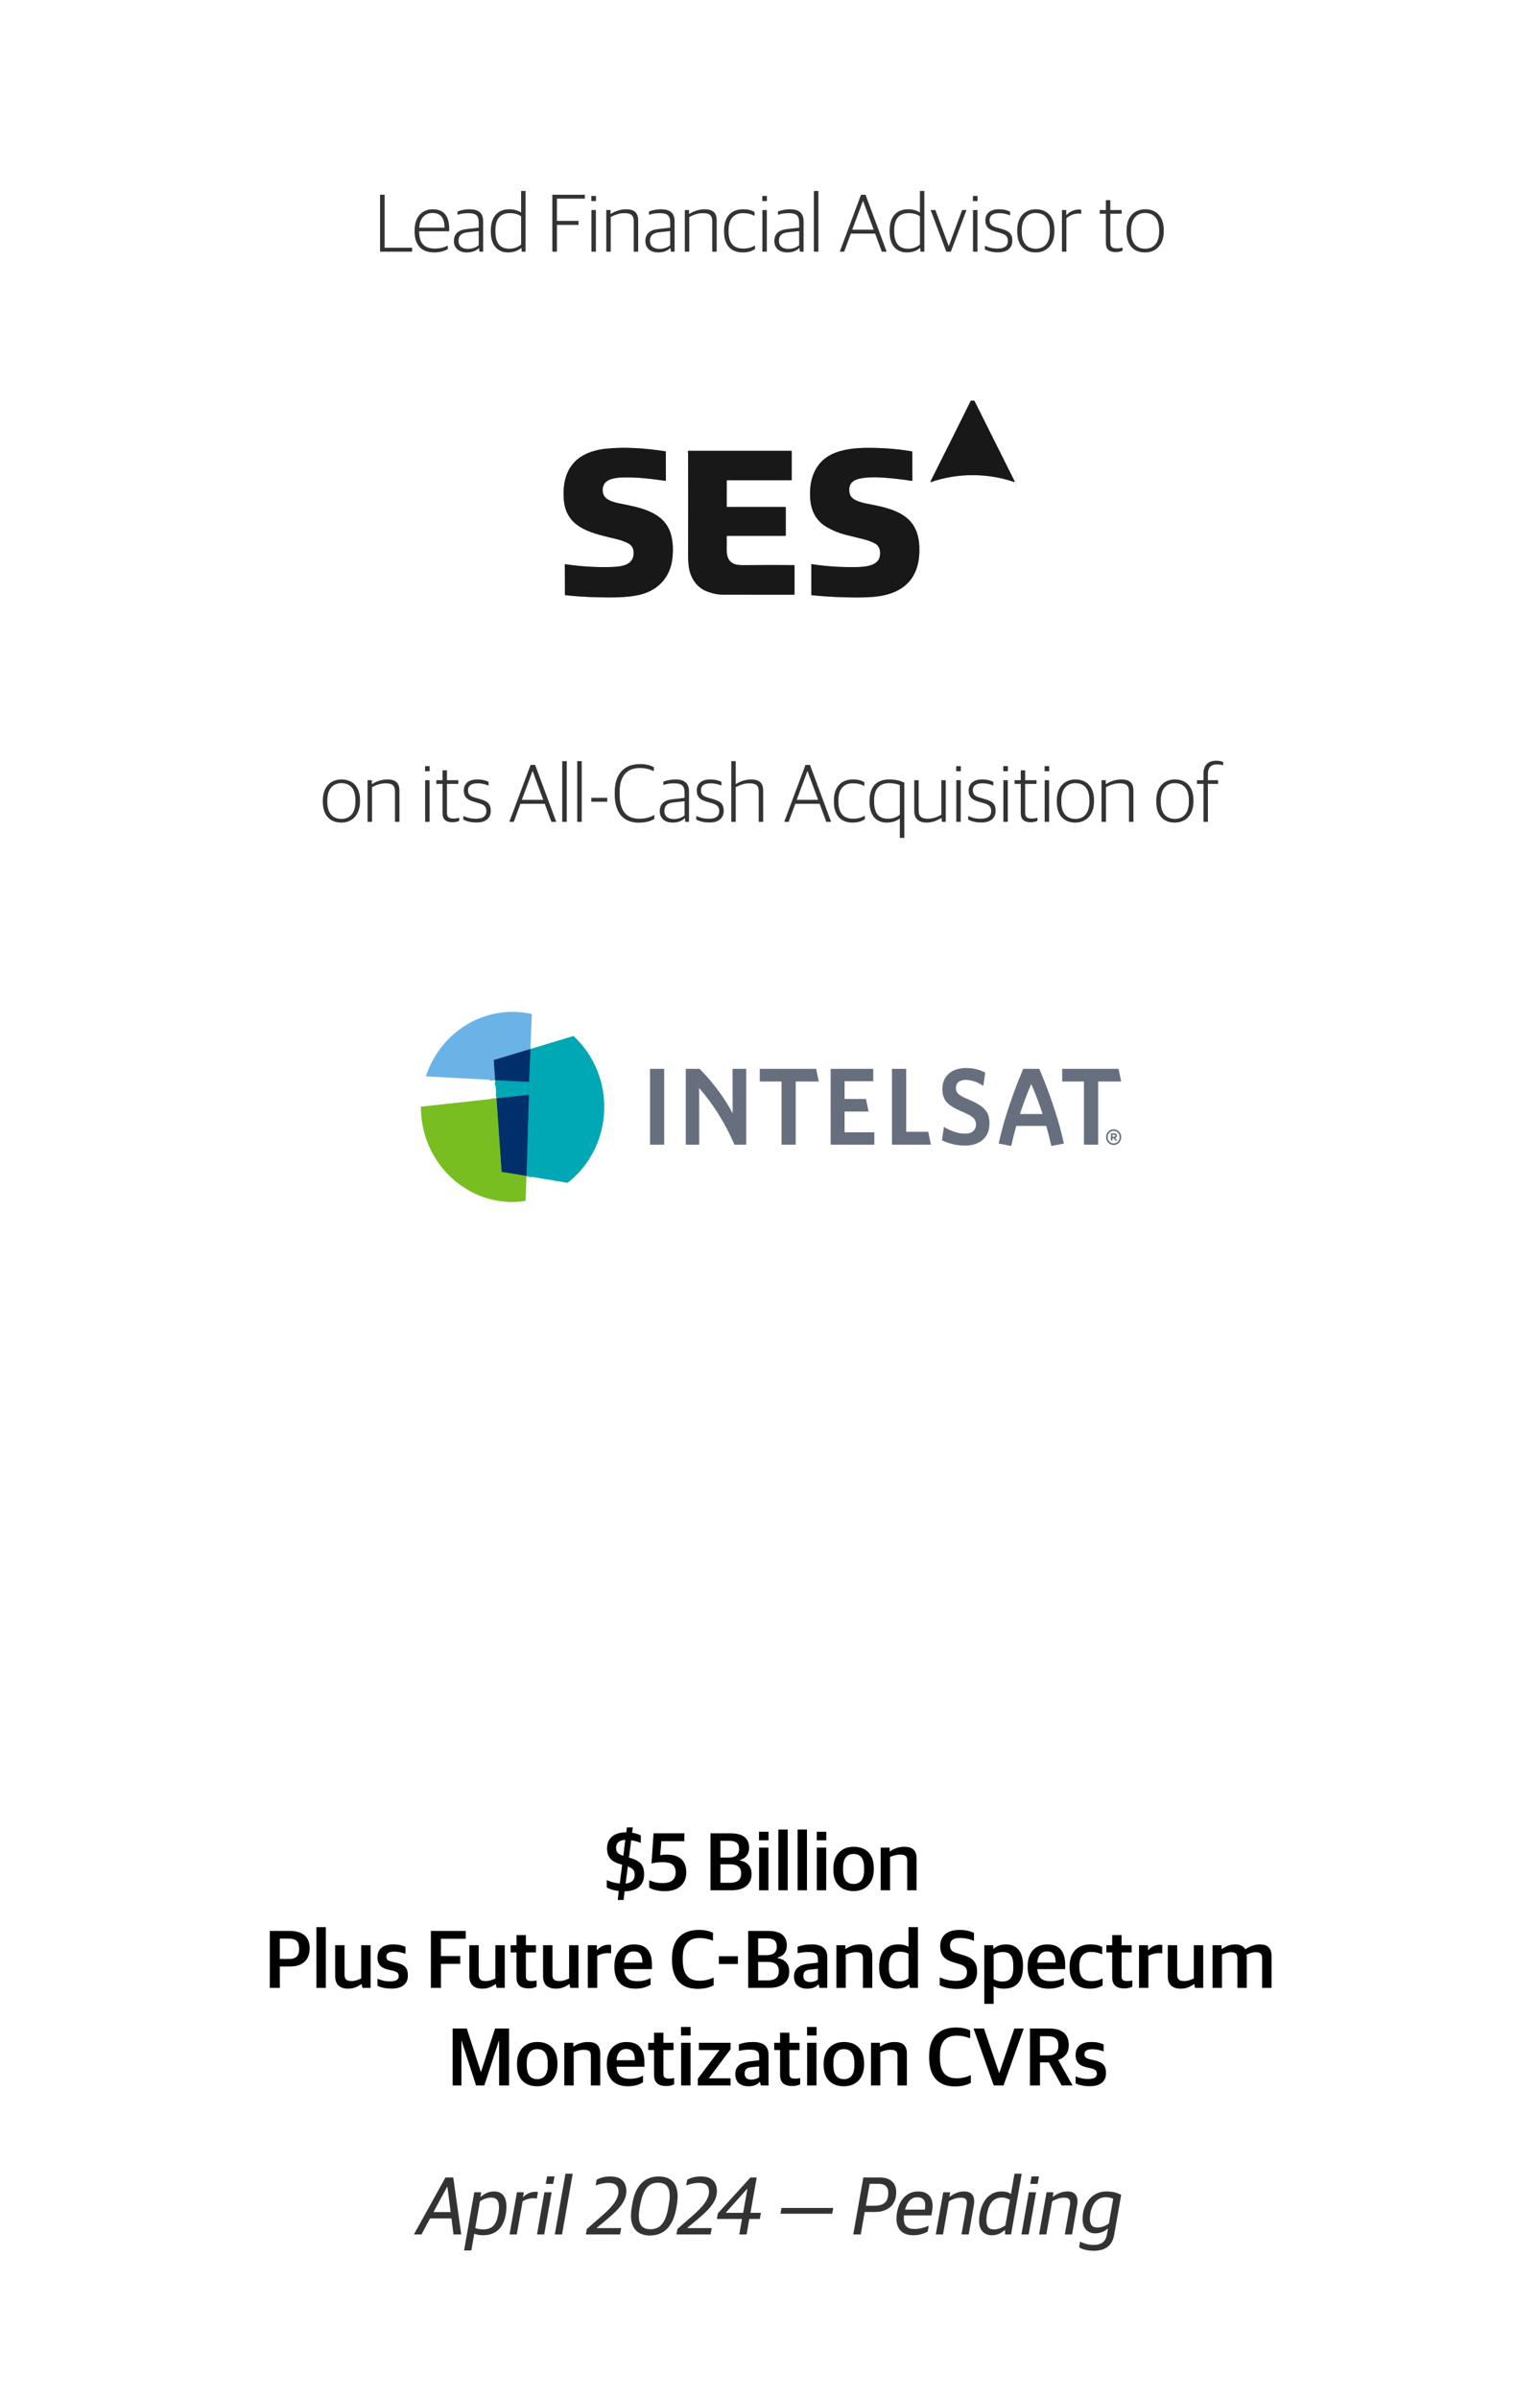 <svg width="300" height="467" viewBox="0 0 300 467" fill="none" xmlns="http://www.w3.org/2000/svg">
<rect width="300" height="467" fill="white"/>
<path d="M74.036 49V37.912H74.932V48.232H80.276V49H74.036ZM84.593 49.144C82.049 49.144 80.769 47.656 80.769 45.048V44.856C80.769 42.04 82.385 40.744 84.289 40.744C86.497 40.744 87.505 42.104 87.505 44.536V45.032H81.649C81.649 47.368 82.673 48.392 84.721 48.392C85.809 48.392 86.577 48.136 87.233 47.816V48.472C86.737 48.792 85.841 49.144 84.593 49.144ZM84.257 41.464C82.977 41.464 81.793 42.264 81.665 44.328H86.593C86.593 42.424 85.841 41.464 84.257 41.464ZM90.937 49.144C89.449 49.144 88.425 48.344 88.425 46.92C88.425 45.528 89.289 44.776 90.873 44.6L93.257 44.328V43.272C93.257 41.912 92.633 41.496 91.177 41.496C90.377 41.496 89.705 41.64 89.129 41.816V41.176C89.833 40.904 90.585 40.744 91.497 40.744C93.177 40.744 94.121 41.448 94.121 43.08V49H93.401L93.321 48.296H93.273C92.873 48.712 92.121 49.144 90.937 49.144ZM91.145 48.456C92.073 48.456 92.841 48.12 93.257 47.736V44.984L91.097 45.224C89.881 45.352 89.321 45.848 89.321 46.888C89.321 47.896 90.025 48.456 91.145 48.456ZM98.958 49.144C97.246 49.144 95.614 48.104 95.614 45.096V44.92C95.614 41.992 97.134 40.744 99.23 40.744C100.302 40.744 101.022 41.048 101.518 41.368V37.176H102.382V49H101.646L101.566 48.28H101.518C100.942 48.776 100.142 49.144 98.958 49.144ZM99.214 48.424C100.27 48.424 101.006 48.04 101.518 47.608V42.12C101.054 41.752 100.27 41.496 99.342 41.496C97.63 41.496 96.51 42.392 96.51 44.808V45.064C96.51 47.544 97.614 48.424 99.214 48.424ZM107.598 49V37.912H113.934V38.68H108.494V43H112.702V43.784H108.494V49H107.598ZM115.22 49V40.888H116.084V49H115.22ZM115.204 39.144V38.152H116.1V39.144H115.204ZM118.11 49V40.888H118.942V41.64H118.99C119.854 41.08 120.942 40.744 121.966 40.744C123.518 40.744 124.318 41.368 124.318 42.92V49H123.454V43.096C123.454 41.944 122.958 41.496 121.614 41.496C120.734 41.496 119.79 41.8 118.974 42.248V49H118.11ZM128.233 49.144C126.745 49.144 125.721 48.344 125.721 46.92C125.721 45.528 126.585 44.776 128.169 44.6L130.553 44.328V43.272C130.553 41.912 129.929 41.496 128.473 41.496C127.673 41.496 127.001 41.64 126.425 41.816V41.176C127.129 40.904 127.881 40.744 128.793 40.744C130.473 40.744 131.417 41.448 131.417 43.08V49H130.697L130.617 48.296H130.569C130.169 48.712 129.417 49.144 128.233 49.144ZM128.441 48.456C129.369 48.456 130.137 48.12 130.553 47.736V44.984L128.393 45.224C127.177 45.352 126.617 45.848 126.617 46.888C126.617 47.896 127.321 48.456 128.441 48.456ZM133.406 49V40.888H134.238V41.64H134.286C135.15 41.08 136.238 40.744 137.262 40.744C138.814 40.744 139.614 41.368 139.614 42.92V49H138.75V43.096C138.75 41.944 138.254 41.496 136.91 41.496C136.03 41.496 135.086 41.8 134.27 42.248V49H133.406ZM144.698 49.144C142.33 49.144 141.05 47.672 141.05 45.064V44.856C141.05 41.992 142.666 40.744 144.746 40.744C145.786 40.744 146.41 40.936 146.986 41.288V42.024C146.298 41.688 145.738 41.496 144.682 41.496C143.098 41.496 141.93 42.52 141.93 44.728V45.048C141.93 47.224 142.842 48.392 144.794 48.392C145.93 48.392 146.634 48.04 147.082 47.784V48.488C146.554 48.824 145.882 49.144 144.698 49.144ZM148.517 49V40.888H149.381V49H148.517ZM148.501 39.144V38.152H149.397V39.144H148.501ZM153.358 49.144C151.87 49.144 150.846 48.344 150.846 46.92C150.846 45.528 151.71 44.776 153.294 44.6L155.678 44.328V43.272C155.678 41.912 155.054 41.496 153.598 41.496C152.798 41.496 152.126 41.64 151.55 41.816V41.176C152.254 40.904 153.006 40.744 153.918 40.744C155.598 40.744 156.542 41.448 156.542 43.08V49H155.822L155.742 48.296H155.694C155.294 48.712 154.542 49.144 153.358 49.144ZM153.566 48.456C154.494 48.456 155.262 48.12 155.678 47.736V44.984L153.518 45.224C152.302 45.352 151.742 45.848 151.742 46.888C151.742 47.896 152.446 48.456 153.566 48.456ZM158.547 49V37.176H159.427V49H158.547ZM163.589 49L167.733 37.912H168.613L172.725 49H171.781L170.485 45.48H165.749L164.453 49H163.589ZM168.101 39.128L166.021 44.712H170.197L168.133 39.128H168.101ZM176.645 49.144C174.933 49.144 173.301 48.104 173.301 45.096V44.92C173.301 41.992 174.821 40.744 176.917 40.744C177.989 40.744 178.709 41.048 179.205 41.368V37.176H180.069V49H179.333L179.253 48.28H179.205C178.629 48.776 177.829 49.144 176.645 49.144ZM176.901 48.424C177.957 48.424 178.693 48.04 179.205 47.608V42.12C178.741 41.752 177.957 41.496 177.029 41.496C175.317 41.496 174.197 42.392 174.197 44.808V45.064C174.197 47.544 175.301 48.424 176.901 48.424ZM184.35 49L181.294 40.888H182.222L184.798 47.864H184.846L187.422 40.888H188.286L185.23 49H184.35ZM189.548 49V40.888H190.412V49H189.548ZM189.532 39.144V38.152H190.428V39.144H189.532ZM194.422 49.128C193.334 49.128 192.47 48.888 191.862 48.552V47.848C192.518 48.136 193.174 48.392 194.326 48.392C195.798 48.392 196.342 47.784 196.342 46.92C196.342 45.992 195.91 45.656 194.758 45.32L193.878 45.064C192.678 44.728 191.958 44.2 191.958 42.888C191.958 41.624 192.822 40.744 194.598 40.744C195.638 40.744 196.326 40.984 196.774 41.224V41.944C196.278 41.704 195.478 41.496 194.646 41.496C193.398 41.496 192.774 41.976 192.774 42.824C192.774 43.656 193.158 44.008 194.166 44.296L195.062 44.552C196.534 44.968 197.206 45.448 197.206 46.856C197.206 48.232 196.278 49.128 194.422 49.128ZM201.76 49.144C199.568 49.144 198.16 47.736 198.16 45.08V44.856C198.16 42.2 199.68 40.744 201.776 40.744C203.968 40.744 205.408 42.152 205.408 44.808V45.016C205.408 47.672 203.872 49.144 201.76 49.144ZM201.792 48.424C203.408 48.424 204.512 47.304 204.512 45.096V44.776C204.512 42.376 203.328 41.464 201.76 41.464C200.144 41.464 199.04 42.616 199.04 44.776V45.112C199.04 47.48 200.224 48.424 201.792 48.424ZM206.875 49V40.888H207.707V41.848H207.755C208.251 41.32 209.147 40.792 210.155 40.792C210.331 40.792 210.539 40.808 210.635 40.84V41.624C210.459 41.592 210.235 41.576 210.091 41.576C209.179 41.576 208.315 41.976 207.739 42.488V49H206.875ZM217.37 49.08C216.138 49.08 215.434 48.552 215.434 47.304V41.608H214.234V40.888H215.434V38.968H216.298V40.888H218.506V41.608H216.298V47.176C216.298 48.008 216.586 48.36 217.594 48.36C217.946 48.36 218.346 48.296 218.682 48.2V48.792C218.394 48.936 217.994 49.08 217.37 49.08ZM223.057 49.144C220.865 49.144 219.457 47.736 219.457 45.08V44.856C219.457 42.2 220.977 40.744 223.073 40.744C225.265 40.744 226.705 42.152 226.705 44.808V45.016C226.705 47.672 225.169 49.144 223.057 49.144ZM223.089 48.424C224.705 48.424 225.809 47.304 225.809 45.096V44.776C225.809 42.376 224.625 41.464 223.057 41.464C221.441 41.464 220.337 42.616 220.337 44.776V45.112C220.337 47.48 221.521 48.424 223.089 48.424Z" fill="black" fill-opacity="0.8"/>
<path d="M66.486 160.144C64.294 160.144 62.886 158.736 62.886 156.08V155.856C62.886 153.2 64.406 151.744 66.502 151.744C68.694 151.744 70.134 153.152 70.134 155.808V156.016C70.134 158.672 68.598 160.144 66.486 160.144ZM66.518 159.424C68.134 159.424 69.238 158.304 69.238 156.096V155.776C69.238 153.376 68.054 152.464 66.486 152.464C64.87 152.464 63.766 153.616 63.766 155.776V156.112C63.766 158.48 64.95 159.424 66.518 159.424ZM71.602 160V151.888H72.434V152.64H72.482C73.346 152.08 74.434 151.744 75.458 151.744C77.01 151.744 77.81 152.368 77.81 153.92V160H76.946V154.096C76.946 152.944 76.45 152.496 75.106 152.496C74.226 152.496 73.282 152.8 72.466 153.248V160H71.602ZM82.821 160V151.888H83.685V160H82.821ZM82.805 150.144V149.152H83.701V150.144H82.805ZM88.143 160.08C86.911 160.08 86.207 159.552 86.207 158.304V152.608H85.007V151.888H86.207V149.968H87.071V151.888H89.279V152.608H87.071V158.176C87.071 159.008 87.359 159.36 88.367 159.36C88.719 159.36 89.119 159.296 89.455 159.2V159.792C89.167 159.936 88.767 160.08 88.143 160.08ZM92.82 160.128C91.732 160.128 90.868 159.888 90.26 159.552V158.848C90.916 159.136 91.572 159.392 92.724 159.392C94.196 159.392 94.74 158.784 94.74 157.92C94.74 156.992 94.308 156.656 93.156 156.32L92.276 156.064C91.076 155.728 90.356 155.2 90.356 153.888C90.356 152.624 91.22 151.744 92.996 151.744C94.036 151.744 94.724 151.984 95.172 152.224V152.944C94.676 152.704 93.876 152.496 93.044 152.496C91.796 152.496 91.172 152.976 91.172 153.824C91.172 154.656 91.556 155.008 92.564 155.296L93.46 155.552C94.932 155.968 95.604 156.448 95.604 157.856C95.604 159.232 94.676 160.128 92.82 160.128ZM99.222 160L103.366 148.912H104.246L108.358 160H107.414L106.118 156.48H101.382L100.086 160H99.222ZM103.734 150.128L101.654 155.712H105.83L103.766 150.128H103.734ZM109.524 160V148.176H110.404V160H109.524ZM112.446 160V148.176H113.326V160H112.446ZM115.192 156.08V155.328H118.296V156.08H115.192ZM124.452 160.16C121.412 160.16 119.748 158.24 119.748 154.576V154.288C119.748 150.48 121.748 148.752 124.676 148.752C125.924 148.752 126.724 149.008 127.38 149.36V150.128C126.596 149.776 125.796 149.52 124.628 149.52C122.228 149.52 120.708 150.976 120.708 154.144V154.576C120.708 157.68 121.86 159.392 124.564 159.392C125.988 159.392 126.788 159.008 127.476 158.656V159.44C126.82 159.808 125.892 160.16 124.452 160.16ZM131.038 160.144C129.55 160.144 128.526 159.344 128.526 157.92C128.526 156.528 129.39 155.776 130.974 155.6L133.358 155.328V154.272C133.358 152.912 132.734 152.496 131.278 152.496C130.478 152.496 129.806 152.64 129.23 152.816V152.176C129.934 151.904 130.686 151.744 131.598 151.744C133.278 151.744 134.222 152.448 134.222 154.08V160H133.502L133.422 159.296H133.374C132.974 159.712 132.222 160.144 131.038 160.144ZM131.246 159.456C132.174 159.456 132.942 159.12 133.358 158.736V155.984L131.198 156.224C129.982 156.352 129.422 156.848 129.422 157.888C129.422 158.896 130.126 159.456 131.246 159.456ZM138.195 160.128C137.107 160.128 136.243 159.888 135.635 159.552V158.848C136.291 159.136 136.947 159.392 138.099 159.392C139.571 159.392 140.115 158.784 140.115 157.92C140.115 156.992 139.683 156.656 138.531 156.32L137.651 156.064C136.451 155.728 135.731 155.2 135.731 153.888C135.731 152.624 136.595 151.744 138.371 151.744C139.411 151.744 140.099 151.984 140.547 152.224V152.944C140.051 152.704 139.251 152.496 138.419 152.496C137.171 152.496 136.547 152.976 136.547 153.824C136.547 154.656 136.931 155.008 137.939 155.296L138.835 155.552C140.307 155.968 140.979 156.448 140.979 157.856C140.979 159.232 140.051 160.128 138.195 160.128ZM142.461 160V148.176H143.325V152.624H143.389C144.221 152.08 145.293 151.744 146.317 151.744C147.869 151.744 148.669 152.368 148.669 153.92V160H147.805V154.096C147.805 152.944 147.309 152.496 145.965 152.496C145.085 152.496 144.141 152.8 143.325 153.248V160H142.461ZM152.769 160L156.913 148.912H157.793L161.905 160H160.961L159.665 156.48H154.929L153.633 160H152.769ZM157.281 150.128L155.201 155.712H159.377L157.313 150.128H157.281ZM166.097 160.144C163.729 160.144 162.449 158.672 162.449 156.064V155.856C162.449 152.992 164.065 151.744 166.145 151.744C167.185 151.744 167.809 151.936 168.385 152.288V153.024C167.697 152.688 167.137 152.496 166.081 152.496C164.497 152.496 163.329 153.52 163.329 155.728V156.048C163.329 158.224 164.241 159.392 166.193 159.392C167.329 159.392 168.033 159.04 168.481 158.784V159.488C167.953 159.824 167.281 160.144 166.097 160.144ZM175.291 163.12V159.376H175.243C174.731 159.76 173.947 160.144 172.731 160.144C171.019 160.144 169.387 159.104 169.387 156.096V155.92C169.387 152.816 171.099 151.744 173.243 151.744C174.539 151.744 175.515 152.016 176.171 152.384V163.12H175.291ZM172.987 159.392C174.043 159.392 174.795 159.04 175.291 158.608V152.864C174.811 152.64 174.091 152.464 173.195 152.464C171.483 152.464 170.283 153.392 170.283 155.808V156.064C170.283 158.544 171.371 159.392 172.987 159.392ZM180.549 160.144C178.997 160.144 178.101 159.424 178.101 157.872V151.888H178.965V157.744C178.965 158.944 179.493 159.392 180.789 159.392C181.685 159.392 182.581 159.088 183.381 158.608V151.888H184.245V160H183.493L183.413 159.248H183.365C182.501 159.792 181.509 160.144 180.549 160.144ZM186.29 160V151.888H187.154V160H186.29ZM186.274 150.144V149.152H187.17V150.144H186.274ZM191.164 160.128C190.076 160.128 189.212 159.888 188.604 159.552V158.848C189.26 159.136 189.916 159.392 191.068 159.392C192.54 159.392 193.084 158.784 193.084 157.92C193.084 156.992 192.652 156.656 191.5 156.32L190.62 156.064C189.42 155.728 188.7 155.2 188.7 153.888C188.7 152.624 189.564 151.744 191.34 151.744C192.38 151.744 193.068 151.984 193.516 152.224V152.944C193.02 152.704 192.22 152.496 191.388 152.496C190.14 152.496 189.516 152.976 189.516 153.824C189.516 154.656 189.9 155.008 190.908 155.296L191.804 155.552C193.276 155.968 193.948 156.448 193.948 157.856C193.948 159.232 193.02 160.128 191.164 160.128ZM195.462 160V151.888H196.326V160H195.462ZM195.446 150.144V149.152H196.342V150.144H195.446ZM200.784 160.08C199.552 160.08 198.848 159.552 198.848 158.304V152.608H197.648V151.888H198.848V149.968H199.712V151.888H201.92V152.608H199.712V158.176C199.712 159.008 200 159.36 201.008 159.36C201.36 159.36 201.76 159.296 202.096 159.2V159.792C201.808 159.936 201.408 160.08 200.784 160.08ZM203.509 160V151.888H204.373V160H203.509ZM203.493 150.144V149.152H204.389V150.144H203.493ZM209.471 160.144C207.279 160.144 205.871 158.736 205.871 156.08V155.856C205.871 153.2 207.391 151.744 209.487 151.744C211.679 151.744 213.119 153.152 213.119 155.808V156.016C213.119 158.672 211.583 160.144 209.471 160.144ZM209.503 159.424C211.119 159.424 212.223 158.304 212.223 156.096V155.776C212.223 153.376 211.039 152.464 209.471 152.464C207.855 152.464 206.751 153.616 206.751 155.776V156.112C206.751 158.48 207.935 159.424 209.503 159.424ZM214.586 160V151.888H215.418V152.64H215.466C216.33 152.08 217.418 151.744 218.442 151.744C219.994 151.744 220.794 152.368 220.794 153.92V160H219.93V154.096C219.93 152.944 219.434 152.496 218.09 152.496C217.21 152.496 216.266 152.8 215.45 153.248V160H214.586ZM228.846 160.144C226.654 160.144 225.246 158.736 225.246 156.08V155.856C225.246 153.2 226.766 151.744 228.862 151.744C231.054 151.744 232.494 153.152 232.494 155.808V156.016C232.494 158.672 230.958 160.144 228.846 160.144ZM228.878 159.424C230.494 159.424 231.598 158.304 231.598 156.096V155.776C231.598 153.376 230.414 152.464 228.846 152.464C227.23 152.464 226.126 153.616 226.126 155.776V156.112C226.126 158.48 227.31 159.424 228.878 159.424ZM234.443 160V152.608H233.179V151.888H234.443V150.624C234.443 148.864 235.467 148.096 236.923 148.096C237.547 148.096 237.979 148.208 238.283 148.352V148.976C238.011 148.896 237.611 148.816 237.067 148.816C235.995 148.816 235.307 149.344 235.307 150.688V151.888H237.291V152.608H235.307V160H234.443Z" fill="black" fill-opacity="0.8"/>
<path d="M80.634 435L86.778 423.912H88.298L89.85 435H88.346L87.946 431.88H83.786L82.106 435H80.634ZM87.114 425.72L84.442 430.648H87.786L87.162 425.72H87.114ZM90.408 438.12L92.392 426.792H93.736L93.592 427.672H93.672C94.344 427.096 95.144 426.632 96.28 426.632C97.704 426.632 98.648 427.576 98.648 429.496C98.648 432.504 97.464 435.16 94.12 435.16C93.4 435.16 92.792 435.032 92.392 434.856L91.816 438.12H90.408ZM94.12 434.024C96.104 434.024 96.76 432.872 97.128 430.744C97.192 430.376 97.208 429.976 97.208 429.688C97.192 428.184 96.52 427.832 95.704 427.832C94.856 427.832 94.088 428.168 93.496 428.552L92.584 433.752C93.016 433.944 93.672 434.024 94.12 434.024ZM99.264 435L100.704 426.792H102.048L101.888 427.688H101.968C102.592 427.08 103.424 426.696 104.304 426.696C104.512 426.696 104.736 426.728 104.8 426.76L104.576 428.008C104.368 427.976 104.096 427.96 103.952 427.96C103.184 427.96 102.448 428.168 101.808 428.552L100.672 435H99.264ZM104.609 435L106.049 426.792H107.457L106.017 435H104.609ZM106.321 425.16L106.577 423.704H108.017L107.761 425.16H106.321ZM108.077 435L110.157 423.176H111.565L109.485 435H108.077ZM114.129 435L114.321 433.944L117.377 431.272C119.105 429.752 120.481 428.232 120.481 426.648C120.481 425.512 119.857 424.968 118.529 424.968C117.553 424.968 116.769 425.208 116.033 425.464L116.241 424.328C117.025 423.96 117.697 423.72 118.961 423.72C121.121 423.72 122.017 424.936 122.017 426.568C122.017 428.648 120.353 430.28 118.337 431.976L116.257 433.72V433.768H121.009L120.785 435H114.129ZM126.596 435.208C124.436 435.208 122.916 433.992 122.916 431.384C122.916 430.584 123.06 429.688 123.22 428.84C123.812 425.592 125.46 423.72 128.34 423.72C130.596 423.72 132.004 424.952 132.004 427.544C132.004 428.376 131.876 429.192 131.732 429.96C131.14 433.192 129.54 435.208 126.596 435.208ZM126.724 433.992C128.676 433.992 129.668 432.6 130.164 429.896C130.324 429.016 130.468 428.264 130.468 427.576C130.468 425.848 129.844 424.936 128.196 424.936C126.244 424.936 125.284 426.344 124.756 429.032C124.58 429.896 124.452 430.664 124.452 431.352C124.452 433.08 125.076 433.992 126.724 433.992ZM131.769 435L131.961 433.944L135.017 431.272C136.745 429.752 138.121 428.232 138.121 426.648C138.121 425.512 137.497 424.968 136.169 424.968C135.193 424.968 134.409 425.208 133.673 425.464L133.881 424.328C134.665 423.96 135.337 423.72 136.601 423.72C138.761 423.72 139.657 424.936 139.657 426.568C139.657 428.648 137.993 430.28 135.977 431.976L133.897 433.72V433.768H138.649L138.425 435H131.769ZM144.017 435L144.545 431.992H139.649L139.841 430.904L146.193 423.912H147.409L146.193 430.792H148.225L148.017 431.992H145.969L145.441 435H144.017ZM141.409 430.792H144.769L145.601 426.136H145.537L141.409 430.744V430.792ZM152.036 430.968L152.244 429.848H162.324L162.116 430.968H152.036ZM166.221 435L168.189 423.912H171.309C173.389 423.912 174.589 424.92 174.589 426.792C174.589 429.24 172.973 430.632 170.429 430.632H168.445L167.677 435H166.221ZM168.669 429.416H170.333C172.221 429.416 173.037 428.616 173.037 426.904C173.037 425.848 172.541 425.144 171.101 425.144H169.421L168.669 429.416ZM177.953 435.16C175.793 435.16 174.641 433.992 174.641 431.944C174.641 430.52 175.073 429.176 175.697 428.296C176.433 427.256 177.489 426.632 178.865 426.632C180.945 426.632 182.017 427.992 181.569 430.504L181.425 431.304H176.097C176.081 431.496 176.065 431.672 176.065 431.848C176.065 433.384 176.769 433.944 178.161 433.944C179.169 433.944 180.145 433.64 180.929 433.304L180.721 434.44C180.161 434.776 179.137 435.16 177.953 435.16ZM176.817 428.92C176.609 429.256 176.433 429.704 176.305 430.168H180.161C180.465 428.504 179.937 427.768 178.689 427.768C177.857 427.768 177.249 428.184 176.817 428.92ZM182.295 435L183.751 426.792H185.095L184.951 427.656H185.031C185.927 427 186.807 426.632 187.815 426.632C189.351 426.632 189.783 427.576 189.783 428.6C189.783 428.824 189.751 429.048 189.719 429.256L188.711 435H187.303L188.279 429.464C188.327 429.224 188.343 429.016 188.343 428.84C188.343 428.168 188.039 427.848 187.207 427.848C186.487 427.848 185.735 428.04 184.839 428.552L183.703 435H182.295ZM193.199 435.16C191.823 435.16 190.735 434.248 190.735 432.456C190.735 429.464 192.223 426.632 195.087 426.632C196.095 426.632 196.575 426.888 196.943 427.128L197.631 423.176H199.039L196.959 435H195.807L195.775 434.168H195.695C195.071 434.728 194.303 435.16 193.199 435.16ZM193.647 434.024C194.543 434.024 195.263 433.624 195.855 433.24L196.735 428.264C196.319 428.008 195.759 427.816 195.231 427.816C193.423 427.816 192.607 429.048 192.239 431.192C192.175 431.56 192.159 431.992 192.159 432.28C192.159 433.576 192.687 434.024 193.647 434.024ZM198.984 435L200.424 426.792H201.832L200.392 435H198.984ZM200.696 425.16L200.952 423.704H202.392L202.136 425.16H200.696ZM202.42 435L203.876 426.792H205.22L205.076 427.656H205.156C206.052 427 206.932 426.632 207.94 426.632C209.476 426.632 209.908 427.576 209.908 428.6C209.908 428.824 209.876 429.048 209.844 429.256L208.836 435H207.428L208.404 429.464C208.452 429.224 208.468 429.016 208.468 428.84C208.468 428.168 208.164 427.848 207.332 427.848C206.612 427.848 205.86 428.04 204.964 428.552L203.828 435H202.42ZM213.036 438.184C211.852 438.184 210.7 437.864 210.22 437.496L210.396 436.408C210.78 436.6 211.868 437.048 212.972 437.048C214.796 437.048 215.436 436.232 215.66 434.904L215.836 433.88H215.756C215.308 434.312 214.46 434.792 213.356 434.792C211.98 434.792 210.892 433.912 210.892 432.008C210.892 428.952 212.78 426.632 215.5 426.632C216.828 426.632 217.628 426.904 218.412 427.288L217.036 435.112C216.7 437.016 215.516 438.184 213.036 438.184ZM213.804 433.656C214.7 433.656 215.42 433.272 216.012 432.888L216.86 428.072C216.508 427.896 215.996 427.752 215.468 427.752C213.772 427.752 212.796 428.952 212.428 430.824C212.364 431.192 212.316 431.624 212.316 431.912C212.316 433.208 212.844 433.656 213.804 433.656Z" fill="black" fill-opacity="0.8"/>
<path d="M120.336 369.888L120.544 368.144C119.568 368.032 118.784 367.776 118.208 367.456V366.016C118.944 366.352 119.808 366.608 120.736 366.688L121.2 363.04L120.864 362.928C119.216 362.464 118.256 361.664 118.256 359.84C118.256 358.032 119.472 356.72 121.936 356.72H122L122.128 355.76H123.28L123.136 356.8C123.888 356.912 124.4 357.12 124.832 357.328V358.784C124.32 358.576 123.712 358.368 122.96 358.272L122.528 361.632C124.496 362.176 125.472 362.896 125.472 364.864C125.472 366.896 124.272 368.16 121.68 368.208L121.472 369.888H120.336ZM120.016 359.664C120.016 360.528 120.272 360.928 121.424 361.296L121.808 358.192C120.656 358.224 120.016 358.784 120.016 359.664ZM123.648 365.04C123.648 364.176 123.344 363.744 122.304 363.376L121.872 366.704C123.104 366.576 123.648 365.936 123.648 365.04ZM129.558 368.176C128.134 368.176 127.158 367.888 126.47 367.488V366.048C127.206 366.384 128.054 366.608 129.062 366.608C130.662 366.608 131.622 365.984 131.622 364.528C131.622 363.04 130.726 362.528 129.062 362.528C128.198 362.528 127.478 362.64 126.918 362.8L127.318 356.912H133.318V358.448H128.822L128.614 361.184C128.966 361.104 129.302 361.056 129.846 361.056C132.278 361.056 133.686 362.144 133.686 364.528C133.686 366.752 132.15 368.176 129.558 368.176ZM138.409 368V356.912H142.265C144.825 356.912 145.929 357.936 145.929 359.712C145.929 360.864 145.433 361.728 144.105 362.128V362.192C145.497 362.448 146.409 363.232 146.409 364.848C146.409 366.672 145.161 368 142.537 368H138.409ZM140.345 361.632H141.913C143.097 361.632 143.977 361.248 143.977 359.984C143.977 358.752 143.289 358.368 141.993 358.368H140.345V361.632ZM140.345 366.544H142.265C143.641 366.544 144.377 365.952 144.377 364.72C144.377 363.456 143.593 362.944 142.169 362.944H140.345V366.544ZM147.858 358.272V356.608H149.714V358.272H147.858ZM147.874 368V359.696H149.698V368H147.874ZM151.624 368V356.176H153.448V368H151.624ZM155.374 368V356.176H157.198V368H155.374ZM159.108 358.272V356.608H160.964V358.272H159.108ZM159.124 368V359.696H160.948V368H159.124ZM166.282 368.16C163.77 368.16 162.346 366.624 162.346 364.016V363.76C162.346 361.088 163.962 359.536 166.298 359.536C168.778 359.536 170.218 361.056 170.218 363.696V363.936C170.218 366.624 168.602 368.16 166.282 368.16ZM166.314 366.768C167.578 366.768 168.33 365.904 168.33 364.096V363.68C168.33 361.52 167.418 360.928 166.266 360.928C164.97 360.928 164.234 361.824 164.234 363.616V364.016C164.234 366.176 165.146 366.768 166.314 366.768ZM171.56 368V359.696H173.304V360.416H173.384C174.088 359.904 175.112 359.536 176.136 359.536C177.736 359.536 178.552 360.208 178.552 361.824V368H176.728V362.272C176.728 361.408 176.44 361.056 175.288 361.056C174.648 361.056 173.896 361.28 173.384 361.52V368H171.56ZM52.565 387V375.912H56.421C59.029 375.912 60.325 377.128 60.325 379.304C60.325 381.624 58.853 382.84 56.549 382.84H54.517V387H52.565ZM54.517 381.384H56.197C57.701 381.384 58.277 380.76 58.277 379.432C58.277 377.976 57.701 377.416 56.229 377.416H54.517V381.384ZM61.64 387V375.176H63.464V387H61.64ZM67.822 387.16C66.206 387.16 65.294 386.36 65.294 384.728V378.696H67.118V384.392C67.118 385.304 67.438 385.672 68.494 385.672C69.23 385.672 69.838 385.416 70.366 385.16V378.696H72.19V387H70.606L70.446 386.28H70.366C69.662 386.792 68.862 387.16 67.822 387.16ZM76.286 387.144C75.198 387.144 74.222 386.952 73.534 386.584V385.224C74.222 385.496 74.862 385.736 76.014 385.736C77.182 385.736 77.678 385.368 77.678 384.728C77.678 384.12 77.358 383.848 76.446 383.64L75.662 383.464C74.382 383.176 73.534 382.552 73.534 381.064C73.534 379.528 74.51 378.536 76.606 378.536C77.742 378.536 78.462 378.76 78.99 379.016V380.376C78.526 380.184 77.694 379.944 76.766 379.944C75.774 379.944 75.262 380.264 75.262 380.904C75.262 381.512 75.598 381.736 76.398 381.928L77.182 382.104C78.814 382.472 79.454 383.112 79.454 384.584C79.454 386.28 78.286 387.144 76.286 387.144ZM83.94 387V375.912H90.74V377.448H85.892V380.808H89.652V382.328H85.892V387H83.94ZM93.962 387.16C92.346 387.16 91.434 386.36 91.434 384.728V378.696H93.258V384.392C93.258 385.304 93.578 385.672 94.634 385.672C95.37 385.672 95.978 385.416 96.506 385.16V378.696H98.33V387H96.746L96.586 386.28H96.506C95.802 386.792 95.002 387.16 93.962 387.16ZM102.986 387.112C101.562 387.112 100.618 386.536 100.618 384.968V380.104H99.482V378.696H100.618V376.728H102.442V378.696H104.41V380.104H102.442V384.696C102.442 385.416 102.698 385.672 103.562 385.672C103.882 385.672 104.234 385.624 104.538 385.56V386.76C104.202 386.936 103.77 387.112 102.986 387.112ZM108.322 387.16C106.706 387.16 105.794 386.36 105.794 384.728V378.696H107.618V384.392C107.618 385.304 107.938 385.672 108.994 385.672C109.73 385.672 110.338 385.416 110.866 385.16V378.696H112.69V387H111.106L110.946 386.28H110.866C110.162 386.792 109.362 387.16 108.322 387.16ZM114.514 387V378.696H116.258V379.64H116.338C116.802 379.064 117.65 378.6 118.53 378.6C118.738 378.6 118.962 378.632 119.042 378.68V380.28C118.834 380.248 118.562 380.232 118.386 380.232C117.618 380.232 116.882 380.456 116.338 380.792V387H114.514ZM123.802 387.16C121.066 387.16 119.69 385.592 119.69 382.952V382.728C119.69 379.928 121.386 378.536 123.498 378.536C125.93 378.536 127.002 379.928 127.002 382.568V383.352H121.578C121.69 385.112 122.586 385.704 124.17 385.704C125.242 385.704 125.994 385.464 126.73 385.112V386.376C126.186 386.744 125.21 387.16 123.802 387.16ZM123.45 379.896C122.618 379.896 121.706 380.36 121.578 382.088H125.146C125.146 380.504 124.57 379.896 123.45 379.896ZM135.919 387.192C132.831 387.192 130.911 385.384 130.911 381.624V381.24C130.911 377.224 133.247 375.72 136.111 375.72C137.343 375.72 138.223 375.944 138.895 376.296V377.816C138.047 377.496 137.279 377.304 136.239 377.304C134.319 377.304 133.007 378.36 133.007 381.016V381.576C133.007 384.136 133.919 385.608 136.271 385.608C137.551 385.608 138.351 385.288 139.023 384.984V386.504C138.255 386.92 137.231 387.192 135.919 387.192ZM140.044 382.36V380.84H143.74V382.36H140.044ZM145.753 387V375.912H149.609C152.169 375.912 153.273 376.936 153.273 378.712C153.273 379.864 152.777 380.728 151.449 381.128V381.192C152.841 381.448 153.753 382.232 153.753 383.848C153.753 385.672 152.505 387 149.881 387H145.753ZM147.689 380.632H149.257C150.441 380.632 151.321 380.248 151.321 378.984C151.321 377.752 150.633 377.368 149.337 377.368H147.689V380.632ZM147.689 385.544H149.609C150.985 385.544 151.721 384.952 151.721 383.72C151.721 382.456 150.937 381.944 149.513 381.944H147.689V385.544ZM157.25 387.16C155.746 387.16 154.674 386.392 154.674 384.792C154.674 383.272 155.698 382.552 157.346 382.328L159.33 382.088V381.432C159.33 380.296 158.818 380.024 157.41 380.024C156.61 380.024 155.89 380.152 155.378 380.264V379C156.146 378.696 157.042 378.536 158.13 378.536C160.034 378.536 161.154 379.288 161.154 381.016V387H159.65L159.49 386.328H159.394C159.01 386.808 158.338 387.16 157.25 387.16ZM157.794 385.864C158.418 385.864 159.026 385.656 159.33 385.368V383.288L157.762 383.448C156.914 383.528 156.498 383.864 156.498 384.696C156.498 385.512 157.026 385.864 157.794 385.864ZM162.935 387V378.696H164.679V379.416H164.759C165.463 378.904 166.487 378.536 167.511 378.536C169.111 378.536 169.927 379.208 169.927 380.824V387H168.103V381.272C168.103 380.408 167.815 380.056 166.663 380.056C166.023 380.056 165.271 380.28 164.759 380.52V387H162.935ZM174.661 387.16C173.013 387.16 171.269 386.12 171.269 383.096V382.888C171.269 379.832 172.821 378.536 174.981 378.536C175.957 378.536 176.597 378.792 176.981 379.016V375.176H178.821V387H177.253L177.093 386.344H177.013C176.517 386.84 175.733 387.16 174.661 387.16ZM175.301 385.736C176.085 385.736 176.661 385.416 176.981 385.16V380.392C176.677 380.136 176.021 379.96 175.285 379.96C173.957 379.96 173.157 380.648 173.157 382.696V383.016C173.157 385.112 174.021 385.736 175.301 385.736ZM186.392 387.208C184.952 387.208 183.832 386.904 183.064 386.488V384.952C183.976 385.352 185.032 385.64 186.232 385.64C187.736 385.64 188.376 385 188.376 383.992C188.376 383.064 187.976 382.68 186.744 382.328L185.688 382.008C184.12 381.56 183.16 380.744 183.16 378.856C183.16 377 184.392 375.72 186.856 375.72C188.328 375.72 189.112 376.008 189.736 376.312V377.848C189.048 377.56 188.136 377.288 186.904 377.288C185.72 377.288 185.064 377.784 185.064 378.696C185.064 379.576 185.4 379.96 186.504 380.28L187.56 380.6C189.288 381.096 190.344 381.832 190.344 383.816C190.344 385.896 189.08 387.208 186.392 387.208ZM191.748 390.12V378.696H193.492V379.368H193.572C194.084 378.888 194.932 378.536 195.972 378.536C197.716 378.536 199.284 379.544 199.284 382.584V382.808C199.284 385.928 197.796 387.16 195.524 387.16C194.612 387.16 193.972 386.92 193.572 386.696V390.12H191.748ZM195.268 385.768C196.612 385.768 197.396 385.096 197.396 383.048V382.712C197.396 380.632 196.66 380.024 195.348 380.024C194.532 380.024 193.892 380.296 193.572 380.52V385.288C193.892 385.544 194.532 385.768 195.268 385.768ZM204.302 387.16C201.566 387.16 200.19 385.592 200.19 382.952V382.728C200.19 379.928 201.886 378.536 203.998 378.536C206.43 378.536 207.502 379.928 207.502 382.568V383.352H202.078C202.19 385.112 203.086 385.704 204.67 385.704C205.742 385.704 206.494 385.464 207.23 385.112V386.376C206.686 386.744 205.71 387.16 204.302 387.16ZM203.95 379.896C203.118 379.896 202.206 380.36 202.078 382.088H205.646C205.646 380.504 205.07 379.896 203.95 379.896ZM212.33 387.16C209.866 387.16 208.362 385.784 208.362 383.032V382.776C208.362 379.88 210.106 378.536 212.426 378.536C213.53 378.536 214.17 378.744 214.714 379.048V380.472C214.026 380.2 213.53 380.008 212.506 380.008C211.13 380.008 210.266 380.888 210.266 382.568V382.952C210.266 384.872 211.05 385.688 212.65 385.688C213.674 385.688 214.378 385.368 214.794 385.16V386.52C214.266 386.856 213.498 387.16 212.33 387.16ZM219.033 387.112C217.609 387.112 216.665 386.536 216.665 384.968V380.104H215.529V378.696H216.665V376.728H218.489V378.696H220.457V380.104H218.489V384.696C218.489 385.416 218.745 385.672 219.609 385.672C219.929 385.672 220.281 385.624 220.585 385.56V386.76C220.249 386.936 219.817 387.112 219.033 387.112ZM221.889 387V378.696H223.633V379.64H223.713C224.177 379.064 225.025 378.6 225.905 378.6C226.113 378.6 226.337 378.632 226.417 378.68V380.28C226.209 380.248 225.937 380.232 225.761 380.232C224.993 380.232 224.257 380.456 223.713 380.792V387H221.889ZM230.025 387.16C228.409 387.16 227.497 386.36 227.497 384.728V378.696H229.321V384.392C229.321 385.304 229.641 385.672 230.697 385.672C231.433 385.672 232.041 385.416 232.569 385.16V378.696H234.393V387H232.809L232.649 386.28H232.569C231.865 386.792 231.065 387.16 230.025 387.16ZM236.217 387V378.696H237.961V379.416H238.041C238.745 378.936 239.609 378.536 240.585 378.536C241.529 378.536 242.185 378.824 242.569 379.464H242.649C243.513 378.888 244.457 378.536 245.401 378.536C246.857 378.536 247.705 379.192 247.705 380.808V387H245.865V381.256C245.865 380.408 245.561 380.056 244.585 380.056C244.041 380.056 243.465 380.232 242.841 380.536C242.857 380.664 242.873 380.776 242.873 380.92V387H241.049V381.256C241.049 380.408 240.729 380.056 239.769 380.056C239.177 380.056 238.553 380.264 238.041 380.52V387H236.217ZM88.175 406V394.912H90.927L93.663 403.344H93.711L96.447 394.912H99.167V406H97.231V397.344H97.167L94.351 406H92.735L89.935 397.328H89.887V406H88.175ZM104.657 406.16C102.145 406.16 100.721 404.624 100.721 402.016V401.76C100.721 399.088 102.337 397.536 104.673 397.536C107.153 397.536 108.593 399.056 108.593 401.696V401.936C108.593 404.624 106.977 406.16 104.657 406.16ZM104.689 404.768C105.953 404.768 106.705 403.904 106.705 402.096V401.68C106.705 399.52 105.793 398.928 104.641 398.928C103.345 398.928 102.609 399.824 102.609 401.616V402.016C102.609 404.176 103.521 404.768 104.689 404.768ZM109.935 406V397.696H111.679V398.416H111.759C112.463 397.904 113.487 397.536 114.511 397.536C116.111 397.536 116.927 398.208 116.927 399.824V406H115.103V400.272C115.103 399.408 114.815 399.056 113.663 399.056C113.023 399.056 112.271 399.28 111.759 399.52V406H109.935ZM122.333 406.16C119.597 406.16 118.221 404.592 118.221 401.952V401.728C118.221 398.928 119.917 397.536 122.029 397.536C124.461 397.536 125.533 398.928 125.533 401.568V402.352H120.109C120.221 404.112 121.117 404.704 122.701 404.704C123.773 404.704 124.525 404.464 125.261 404.112V405.376C124.717 405.744 123.741 406.16 122.333 406.16ZM121.981 398.896C121.149 398.896 120.237 399.36 120.109 401.088H123.677C123.677 399.504 123.101 398.896 121.981 398.896ZM129.783 406.112C128.359 406.112 127.415 405.536 127.415 403.968V399.104H126.279V397.696H127.415V395.728H129.239V397.696H131.207V399.104H129.239V403.696C129.239 404.416 129.495 404.672 130.359 404.672C130.679 404.672 131.031 404.624 131.335 404.56V405.76C130.999 405.936 130.567 406.112 129.783 406.112ZM132.671 396.272V394.608H134.527V396.272H132.671ZM132.687 406V397.696H134.511V406H132.687ZM135.941 406V404.688L140.117 399.152V399.104H136.149V397.696H142.325V398.944L138.117 404.56V404.608H142.309V406H135.941ZM145.812 406.16C144.308 406.16 143.236 405.392 143.236 403.792C143.236 402.272 144.26 401.552 145.908 401.328L147.892 401.088V400.432C147.892 399.296 147.38 399.024 145.972 399.024C145.172 399.024 144.452 399.152 143.94 399.264V398C144.708 397.696 145.604 397.536 146.692 397.536C148.596 397.536 149.716 398.288 149.716 400.016V406H148.212L148.052 405.328H147.956C147.572 405.808 146.9 406.16 145.812 406.16ZM146.356 404.864C146.98 404.864 147.588 404.656 147.892 404.368V402.288L146.324 402.448C145.476 402.528 145.06 402.864 145.06 403.696C145.06 404.512 145.588 404.864 146.356 404.864ZM154.33 406.112C152.906 406.112 151.962 405.536 151.962 403.968V399.104H150.826V397.696H151.962V395.728H153.786V397.696H155.754V399.104H153.786V403.696C153.786 404.416 154.042 404.672 154.906 404.672C155.226 404.672 155.578 404.624 155.882 404.56V405.76C155.546 405.936 155.114 406.112 154.33 406.112ZM157.217 396.272V394.608H159.073V396.272H157.217ZM157.233 406V397.696H159.057V406H157.233ZM164.391 406.16C161.879 406.16 160.455 404.624 160.455 402.016V401.76C160.455 399.088 162.071 397.536 164.407 397.536C166.887 397.536 168.327 399.056 168.327 401.696V401.936C168.327 404.624 166.711 406.16 164.391 406.16ZM164.423 404.768C165.687 404.768 166.439 403.904 166.439 402.096V401.68C166.439 399.52 165.527 398.928 164.375 398.928C163.079 398.928 162.343 399.824 162.343 401.616V402.016C162.343 404.176 163.255 404.768 164.423 404.768ZM169.67 406V397.696H171.414V398.416H171.494C172.198 397.904 173.222 397.536 174.246 397.536C175.846 397.536 176.662 398.208 176.662 399.824V406H174.838V400.272C174.838 399.408 174.55 399.056 173.398 399.056C172.758 399.056 172.006 399.28 171.494 399.52V406H169.67ZM186.013 406.192C182.925 406.192 181.005 404.384 181.005 400.624V400.24C181.005 396.224 183.341 394.72 186.205 394.72C187.437 394.72 188.317 394.944 188.989 395.296V396.816C188.141 396.496 187.373 396.304 186.333 396.304C184.413 396.304 183.101 397.36 183.101 400.016V400.576C183.101 403.136 184.013 404.608 186.365 404.608C187.645 404.608 188.445 404.288 189.117 403.984V405.504C188.349 405.92 187.325 406.192 186.013 406.192ZM193.587 406L189.651 394.912H191.683L194.627 403.552H194.675L197.603 394.912H199.427L195.491 406H193.587ZM200.643 406V394.912H204.339C206.883 394.912 208.195 395.984 208.195 398.16C208.195 399.728 207.427 400.544 206.179 401.024V401.104L208.947 406H206.803L204.323 401.504H202.595V406H200.643ZM202.595 400.144H204.131C205.603 400.144 206.179 399.52 206.179 398.224C206.179 396.944 205.571 396.416 204.115 396.416H202.595V400.144ZM212.286 406.144C211.198 406.144 210.222 405.952 209.534 405.584V404.224C210.222 404.496 210.862 404.736 212.014 404.736C213.182 404.736 213.678 404.368 213.678 403.728C213.678 403.12 213.358 402.848 212.446 402.64L211.662 402.464C210.382 402.176 209.534 401.552 209.534 400.064C209.534 398.528 210.51 397.536 212.606 397.536C213.742 397.536 214.462 397.76 214.99 398.016V399.376C214.526 399.184 213.694 398.944 212.766 398.944C211.774 398.944 211.262 399.264 211.262 399.904C211.262 400.512 211.598 400.736 212.398 400.928L213.182 401.104C214.814 401.472 215.454 402.112 215.454 403.584C215.454 405.28 214.286 406.144 212.286 406.144Z" fill="black"/>
<g clip-path="url(#clip0_1246_2)">
<path d="M197.674 93.739L189.571 77.542C189.563 77.526 189.551 77.513 189.536 77.504C189.522 77.495 189.505 77.489 189.487 77.489C189.419 77.487 189.367 77.523 189.329 77.598C186.625 83.05 183.945 88.412 181.29 93.681C181.214 93.83 181.257 93.877 181.419 93.823C186.574 92.058 192.4 92.058 197.581 93.841C197.595 93.846 197.61 93.846 197.624 93.842C197.639 93.839 197.652 93.831 197.662 93.82C197.672 93.809 197.678 93.796 197.681 93.781C197.683 93.767 197.681 93.752 197.674 93.739Z" stroke="#8C8C8C" stroke-width="2"/>
<path d="M117.747 94.172C118.394 93.149 120.199 92.978 121.369 92.948C124.232 92.872 126.914 93.233 129.631 93.602C129.642 93.603 129.652 93.603 129.662 93.6C129.672 93.597 129.681 93.592 129.689 93.586C129.696 93.579 129.702 93.571 129.707 93.562C129.711 93.553 129.713 93.543 129.713 93.534L129.699 87.917C129.699 87.903 129.694 87.891 129.685 87.88C129.675 87.87 129.663 87.864 129.649 87.862C125.846 87.284 121.815 86.96 118.069 87.356C115.285 87.647 112.591 88.645 111.091 91.009C109.894 92.893 109.631 95.263 109.856 97.493C110.419 103.075 115.74 103.867 120.23 104.984C120.875 105.144 121.503 105.363 122.113 105.641C122.855 105.978 123.337 106.493 123.421 107.308C123.705 110.076 121.019 110.341 118.963 110.391C115.973 110.464 113.016 110.278 110.089 109.834C110.082 109.833 110.074 109.834 110.066 109.836C110.059 109.838 110.052 109.841 110.046 109.846C110.041 109.851 110.036 109.857 110.033 109.864C110.03 109.871 110.028 109.878 110.028 109.886L110.045 115.758C110.045 115.828 110.081 115.867 110.153 115.875C112.21 116.098 114.319 116.231 116.479 116.277C119.025 116.332 121.655 116.368 124.065 115.914C127.956 115.18 130.535 112.601 130.98 108.73C131.183 106.964 131.087 105.389 130.691 104.006C129.422 99.575 124.59 98.798 120.694 98.01C119.588 97.786 117.903 97.373 117.537 96.208C117.3 95.448 117.37 94.77 117.747 94.172Z" stroke="#8C8C8C" stroke-width="2"/>
<path d="M170.406 105.785C171.366 106.295 171.572 107.268 171.4 108.278C171.055 110.309 168.17 110.382 166.601 110.403C163.711 110.445 160.874 110.253 158.09 109.828C158.085 109.827 158.079 109.828 158.074 109.829C158.069 109.831 158.064 109.833 158.06 109.836C158.056 109.84 158.053 109.844 158.051 109.848C158.049 109.853 158.048 109.858 158.048 109.863L158.052 115.775C158.052 115.801 158.062 115.826 158.08 115.845C158.098 115.864 158.123 115.876 158.149 115.879C160.856 116.145 163.537 116.289 166.191 116.309C169.545 116.335 173.353 116.301 176.116 114.157C178.089 112.625 178.936 110.35 179.076 107.884C179.162 106.381 179.031 105.061 178.684 103.924C177.359 99.586 172.714 98.813 168.867 98.049C167.774 97.832 165.838 97.398 165.541 96.144C165.172 94.575 165.763 93.599 167.313 93.216C168.71 92.871 170.426 92.883 171.831 92.968C173.522 93.071 175.448 93.286 177.609 93.611C177.625 93.614 177.641 93.612 177.657 93.608C177.672 93.603 177.687 93.596 177.699 93.586C177.711 93.575 177.721 93.563 177.727 93.548C177.734 93.534 177.737 93.519 177.737 93.503L177.721 88.002C177.721 87.922 177.681 87.875 177.599 87.862C174.489 87.353 171.372 87.133 168.249 87.203C166.282 87.248 164.576 87.511 163.13 87.993C158.809 89.432 157.437 93.353 157.874 97.491C158.118 99.785 159.201 101.609 161.256 102.728C162.426 103.364 163.545 103.814 164.611 104.079C166.016 104.426 167.33 104.755 168.553 105.064C169.185 105.225 169.803 105.465 170.406 105.785Z" stroke="#8C8C8C" stroke-width="2"/>
<path d="M141.561 98.588L141.57 93.608C141.57 93.578 141.582 93.55 141.604 93.529C141.625 93.507 141.655 93.496 141.686 93.496L154.15 93.493C154.161 93.493 154.171 93.491 154.181 93.487C154.191 93.483 154.2 93.477 154.208 93.47C154.215 93.463 154.221 93.454 154.225 93.445C154.229 93.435 154.231 93.425 154.231 93.415L154.23 87.824C154.23 87.808 154.223 87.793 154.212 87.782C154.201 87.771 154.185 87.765 154.169 87.765L134.147 87.766C134.125 87.766 134.103 87.771 134.084 87.78C134.064 87.789 134.047 87.802 134.033 87.819C134.019 87.835 134.009 87.854 134.004 87.874C133.999 87.895 133.999 87.916 134.003 87.936C134.032 88.074 134.047 88.212 134.047 88.349C134.062 94.232 134.062 100.753 134.045 107.912C134.043 108.702 134.075 109.411 134.142 110.041C134.38 112.28 135.564 114.365 137.833 115.19C138.894 115.576 139.881 115.769 140.795 115.769C145.34 115.77 149.973 115.773 154.694 115.778C154.705 115.778 154.715 115.776 154.725 115.772C154.735 115.768 154.744 115.763 154.751 115.755C154.759 115.748 154.765 115.74 154.769 115.73C154.773 115.721 154.775 115.711 154.775 115.701V110.114C154.775 110.089 154.765 110.065 154.747 110.048C154.729 110.03 154.704 110.02 154.678 110.02C151.513 109.986 148.319 109.989 145.097 110.027C144.292 110.036 143.705 109.991 143.337 109.892C141.754 109.465 141.512 108.076 141.556 106.61C141.577 105.903 141.575 105.21 141.55 104.53C141.544 104.391 141.614 104.321 141.759 104.321H153C153.018 104.321 153.036 104.314 153.049 104.301C153.061 104.288 153.069 104.271 153.069 104.254L153.07 98.79C153.07 98.765 153.06 98.74 153.042 98.722C153.024 98.704 152.999 98.694 152.973 98.694L141.67 98.696C141.596 98.696 141.559 98.66 141.561 98.588Z" stroke="#8C8C8C" stroke-width="2"/>
<path d="M64.322 50H251.853V152.667H64.322V50ZM197.675 93.739L189.573 77.542C189.564 77.526 189.552 77.513 189.538 77.504C189.523 77.495 189.506 77.489 189.488 77.489C189.42 77.487 189.368 77.523 189.33 77.598C186.626 83.051 183.946 88.412 181.292 93.681C181.215 93.83 181.258 93.877 181.42 93.823C186.575 92.058 192.401 92.058 197.582 93.841C197.596 93.846 197.611 93.846 197.626 93.842C197.64 93.839 197.653 93.831 197.663 93.82C197.673 93.809 197.679 93.796 197.682 93.781C197.684 93.767 197.682 93.752 197.675 93.739ZM117.747 94.172C118.394 93.149 120.199 92.978 121.369 92.948C124.232 92.872 126.914 93.233 129.631 93.602C129.642 93.603 129.652 93.603 129.662 93.6C129.672 93.597 129.681 93.592 129.689 93.586C129.696 93.579 129.702 93.571 129.707 93.562C129.711 93.553 129.713 93.543 129.713 93.534L129.699 87.917C129.699 87.903 129.694 87.891 129.685 87.88C129.675 87.87 129.663 87.864 129.649 87.862C125.846 87.284 121.815 86.96 118.069 87.356C115.285 87.647 112.591 88.645 111.091 91.009C109.894 92.893 109.631 95.263 109.856 97.493C110.419 103.075 115.74 103.867 120.23 104.984C120.875 105.144 121.503 105.363 122.113 105.641C122.855 105.978 123.337 106.493 123.421 107.308C123.705 110.076 121.019 110.341 118.963 110.391C115.973 110.464 113.016 110.278 110.089 109.834C110.082 109.833 110.074 109.834 110.066 109.836C110.059 109.838 110.052 109.841 110.046 109.846C110.041 109.851 110.036 109.857 110.033 109.864C110.03 109.871 110.028 109.878 110.028 109.886L110.045 115.758C110.045 115.828 110.081 115.867 110.153 115.875C112.21 116.098 114.319 116.231 116.479 116.277C119.025 116.332 121.655 116.368 124.065 115.914C127.956 115.18 130.535 112.601 130.98 108.73C131.183 106.964 131.087 105.389 130.691 104.006C129.422 99.575 124.59 98.798 120.694 98.01C119.588 97.786 117.903 97.373 117.537 96.208C117.3 95.448 117.37 94.77 117.747 94.172ZM170.407 105.785C171.366 106.295 171.573 107.268 171.401 108.278C171.055 110.309 168.171 110.382 166.602 110.403C163.712 110.445 160.875 110.253 158.091 109.828C158.086 109.827 158.08 109.828 158.075 109.829C158.07 109.831 158.065 109.833 158.061 109.837C158.057 109.84 158.054 109.844 158.052 109.848C158.05 109.853 158.049 109.858 158.049 109.863L158.053 115.775C158.053 115.801 158.063 115.826 158.081 115.845C158.099 115.864 158.124 115.876 158.15 115.879C160.857 116.145 163.538 116.289 166.192 116.309C169.546 116.335 173.354 116.301 176.117 114.157C178.089 112.625 178.936 110.35 179.077 107.884C179.163 106.381 179.032 105.061 178.685 103.924C177.36 99.586 172.715 98.813 168.868 98.049C167.775 97.832 165.839 97.398 165.542 96.144C165.173 94.575 165.764 93.599 167.314 93.216C168.711 92.871 170.427 92.883 171.832 92.968C173.523 93.071 175.449 93.286 177.61 93.611C177.626 93.614 177.642 93.612 177.658 93.608C177.673 93.603 177.687 93.596 177.7 93.586C177.712 93.575 177.722 93.563 177.728 93.549C177.735 93.534 177.738 93.519 177.738 93.503L177.722 88.002C177.722 87.922 177.682 87.875 177.6 87.862C174.489 87.353 171.373 87.133 168.25 87.203C166.283 87.248 164.577 87.511 163.131 87.993C158.81 89.432 157.438 93.353 157.875 97.491C158.119 99.785 159.202 101.609 161.257 102.728C162.427 103.364 163.545 103.814 164.612 104.079C166.017 104.427 167.33 104.755 168.553 105.064C169.186 105.225 169.804 105.465 170.407 105.785ZM141.562 98.588L141.571 93.608C141.571 93.578 141.583 93.55 141.605 93.529C141.626 93.507 141.656 93.496 141.687 93.496L154.151 93.493C154.162 93.493 154.172 93.491 154.182 93.487C154.192 93.483 154.201 93.477 154.209 93.47C154.216 93.463 154.222 93.454 154.226 93.445C154.23 93.435 154.232 93.425 154.232 93.415L154.231 87.824C154.231 87.808 154.224 87.793 154.213 87.782C154.202 87.771 154.186 87.765 154.17 87.765L134.148 87.766C134.126 87.766 134.104 87.771 134.085 87.78C134.065 87.789 134.048 87.802 134.034 87.819C134.02 87.835 134.01 87.854 134.005 87.874C134 87.895 134 87.916 134.004 87.936C134.033 88.074 134.048 88.212 134.048 88.349C134.063 94.232 134.063 100.753 134.046 107.912C134.044 108.702 134.076 109.411 134.143 110.041C134.381 112.28 135.565 114.365 137.834 115.19C138.895 115.576 139.882 115.769 140.796 115.769C145.341 115.77 149.974 115.773 154.695 115.778C154.706 115.778 154.716 115.776 154.726 115.772C154.736 115.768 154.745 115.763 154.752 115.755C154.76 115.748 154.766 115.74 154.77 115.73C154.774 115.721 154.776 115.711 154.776 115.701V110.114C154.776 110.089 154.766 110.065 154.748 110.048C154.73 110.03 154.705 110.02 154.679 110.02C151.514 109.986 148.32 109.989 145.098 110.027C144.293 110.036 143.706 109.991 143.338 109.892C141.755 109.465 141.513 108.076 141.557 106.61C141.578 105.903 141.576 105.21 141.551 104.53C141.545 104.391 141.615 104.321 141.76 104.321H153.001C153.019 104.321 153.037 104.314 153.05 104.301C153.062 104.288 153.07 104.271 153.07 104.254L153.071 98.79C153.071 98.765 153.061 98.74 153.043 98.722C153.025 98.704 153 98.694 152.974 98.694L141.671 98.696C141.597 98.696 141.561 98.66 141.562 98.588Z" fill="white"/>
<path d="M189.571 77.542L197.674 93.739C197.681 93.752 197.683 93.767 197.681 93.781C197.678 93.796 197.672 93.809 197.662 93.82C197.652 93.831 197.639 93.839 197.624 93.842C197.61 93.846 197.595 93.846 197.581 93.841C192.4 92.058 186.574 92.058 181.419 93.823C181.257 93.877 181.214 93.83 181.29 93.681C183.945 88.412 186.625 83.05 189.329 77.598C189.367 77.523 189.419 77.487 189.487 77.489C189.505 77.489 189.522 77.495 189.536 77.504C189.551 77.513 189.563 77.526 189.571 77.542Z" fill="#181818"/>
<path d="M117.747 94.172C117.37 94.77 117.3 95.448 117.537 96.208C117.903 97.373 119.588 97.786 120.694 98.01C124.59 98.798 129.422 99.575 130.691 104.006C131.087 105.389 131.183 106.964 130.98 108.73C130.535 112.601 127.956 115.18 124.065 115.914C121.655 116.368 119.025 116.332 116.479 116.277C114.319 116.231 112.21 116.098 110.153 115.875C110.081 115.867 110.045 115.828 110.045 115.758L110.028 109.886C110.028 109.878 110.03 109.871 110.033 109.864C110.036 109.857 110.041 109.851 110.046 109.846C110.052 109.841 110.059 109.838 110.066 109.836C110.074 109.834 110.082 109.833 110.089 109.834C113.016 110.278 115.973 110.464 118.963 110.391C121.019 110.341 123.705 110.076 123.421 107.308C123.337 106.493 122.855 105.978 122.113 105.641C121.503 105.363 120.875 105.144 120.23 104.984C115.74 103.867 110.419 103.075 109.856 97.493C109.631 95.263 109.894 92.893 111.091 91.009C112.591 88.645 115.285 87.647 118.069 87.356C121.815 86.96 125.846 87.284 129.649 87.862C129.663 87.864 129.675 87.87 129.685 87.88C129.694 87.891 129.699 87.903 129.699 87.917L129.713 93.534C129.713 93.543 129.711 93.553 129.707 93.562C129.702 93.571 129.696 93.579 129.689 93.586C129.681 93.592 129.672 93.597 129.662 93.6C129.652 93.603 129.642 93.603 129.631 93.602C126.914 93.233 124.232 92.872 121.369 92.948C120.199 92.978 118.394 93.149 117.747 94.172Z" fill="#181818"/>
<path d="M171.4 108.278C171.572 107.268 171.366 106.295 170.406 105.785C169.803 105.465 169.185 105.225 168.553 105.064C167.33 104.755 166.016 104.427 164.611 104.079C163.545 103.814 162.426 103.364 161.256 102.728C159.201 101.609 158.118 99.785 157.874 97.491C157.437 93.353 158.809 89.432 163.13 87.993C164.576 87.511 166.282 87.248 168.249 87.203C171.372 87.133 174.489 87.353 177.599 87.862C177.681 87.875 177.721 87.922 177.721 88.002L177.737 93.503C177.737 93.519 177.734 93.534 177.727 93.549C177.721 93.563 177.711 93.575 177.699 93.586C177.687 93.596 177.672 93.603 177.657 93.608C177.641 93.612 177.625 93.614 177.609 93.611C175.448 93.286 173.522 93.071 171.831 92.968C170.426 92.883 168.71 92.871 167.313 93.216C165.763 93.599 165.172 94.575 165.541 96.144C165.838 97.398 167.774 97.832 168.867 98.049C172.714 98.813 177.359 99.586 178.684 103.924C179.031 105.061 179.162 106.381 179.076 107.884C178.936 110.35 178.089 112.625 176.116 114.157C173.353 116.301 169.545 116.335 166.191 116.309C163.537 116.289 160.856 116.145 158.149 115.879C158.123 115.876 158.098 115.864 158.08 115.845C158.062 115.826 158.052 115.801 158.052 115.775L158.048 109.863C158.048 109.858 158.049 109.853 158.051 109.848C158.053 109.844 158.056 109.84 158.06 109.837C158.064 109.833 158.069 109.831 158.074 109.829C158.079 109.828 158.085 109.827 158.09 109.828C160.874 110.253 163.711 110.445 166.601 110.403C168.17 110.382 171.055 110.309 171.4 108.278Z" fill="#181818"/>
<path d="M141.561 98.588C141.559 98.66 141.596 98.696 141.67 98.696L152.973 98.694C152.999 98.694 153.024 98.704 153.042 98.722C153.06 98.74 153.07 98.765 153.07 98.79L153.069 104.254C153.069 104.271 153.061 104.288 153.049 104.301C153.036 104.314 153.018 104.321 153 104.321H141.759C141.614 104.321 141.544 104.391 141.55 104.53C141.575 105.21 141.577 105.903 141.556 106.61C141.512 108.076 141.754 109.465 143.337 109.892C143.705 109.991 144.292 110.036 145.097 110.027C148.319 109.989 151.513 109.986 154.678 110.02C154.704 110.02 154.729 110.03 154.747 110.048C154.765 110.065 154.775 110.089 154.775 110.114V115.701C154.775 115.711 154.773 115.721 154.769 115.73C154.765 115.74 154.759 115.748 154.751 115.755C154.744 115.763 154.735 115.768 154.725 115.772C154.715 115.776 154.705 115.778 154.694 115.778C149.973 115.773 145.34 115.77 140.795 115.769C139.881 115.769 138.894 115.576 137.833 115.19C135.564 114.365 134.38 112.28 134.142 110.041C134.075 109.411 134.043 108.702 134.045 107.912C134.062 100.753 134.062 94.232 134.047 88.349C134.047 88.212 134.032 88.074 134.003 87.936C133.999 87.916 133.999 87.895 134.004 87.874C134.009 87.854 134.019 87.835 134.033 87.819C134.047 87.802 134.064 87.789 134.084 87.78C134.103 87.771 134.125 87.766 134.147 87.766L154.169 87.765C154.185 87.765 154.201 87.771 154.212 87.782C154.223 87.793 154.23 87.808 154.23 87.824L154.231 93.415C154.231 93.425 154.229 93.435 154.225 93.445C154.221 93.454 154.215 93.463 154.208 93.47C154.2 93.477 154.191 93.483 154.181 93.487C154.171 93.491 154.161 93.493 154.15 93.493L141.686 93.496C141.655 93.496 141.625 93.507 141.604 93.529C141.582 93.55 141.57 93.578 141.57 93.608L141.561 98.588Z" fill="#181818"/>
</g>
<g clip-path="url(#clip1_1246_2)">
<path d="M103.326 204.226L96.213 206.37C96.2 206.374 96.194 206.383 96.195 206.397L96.463 210.269" stroke="#3571AA" stroke-width="2"/>
<path d="M102.559 228.947C102.561 228.941 102.559 228.937 102.553 228.935" stroke="#3CB36B" stroke-width="2"/>
<path d="M102.552 228.935L103.024 213.171C103.024 213.168 103.023 213.164 103.022 213.16C103.021 213.157 103.018 213.153 103.016 213.151C103.013 213.148 103.01 213.146 103.006 213.145C103.003 213.144 102.999 213.143 102.995 213.144L96.715 213.828" stroke="#006B91" stroke-width="2"/>
<path d="M96.473 210.287L103.033 210.618C103.047 210.618 103.054 210.612 103.055 210.597C103.118 209.07 103.182 207.542 103.248 206.014C103.274 205.427 103.297 204.85 103.317 204.282C103.318 204.261 103.327 204.253 103.333 204.234" stroke="#006B91" stroke-width="2"/>
<path d="M102.553 228.935L97.746 228.154C97.737 228.153 97.729 228.148 97.723 228.141C97.716 228.134 97.713 228.125 97.712 228.116L96.715 213.836" stroke="#3C7747" stroke-width="2"/>
<path d="M99.251 197H100.452C100.563 197.01 100.673 197.018 100.785 197.024C101.729 197.072 102.663 197.201 103.588 197.411C103.601 197.413 103.607 197.422 103.606 197.435L103.327 204.226L96.214 206.37C96.201 206.374 96.195 206.383 96.196 206.397L96.464 210.269L82.969 209.546C82.967 209.546 82.966 209.546 82.965 209.545C82.964 209.545 82.963 209.544 82.962 209.543C82.962 209.542 82.961 209.54 82.961 209.539C82.961 209.538 82.961 209.536 82.961 209.535C84.513 204.82 87.831 200.957 92.152 198.803C94.129 197.817 96.227 197.233 98.444 197.051C98.569 197.04 98.838 197.023 99.251 197Z" fill="#69B3E7"/>
<path d="M102.56 228.947C102.562 228.941 102.559 228.937 102.553 228.935L103.026 213.171C103.026 213.168 103.025 213.164 103.024 213.16C103.022 213.156 103.02 213.153 103.017 213.151C103.015 213.148 103.011 213.146 103.008 213.145C103.004 213.144 103.001 213.143 102.997 213.144L96.717 213.828L96.475 210.287L103.035 210.618C103.049 210.618 103.056 210.612 103.057 210.598C103.12 209.07 103.184 207.542 103.25 206.014C103.276 205.427 103.299 204.85 103.319 204.282C103.319 204.261 103.329 204.253 103.335 204.234C103.346 204.221 103.359 204.211 103.375 204.207C106.149 203.368 108.917 202.531 111.679 201.696C111.689 201.693 111.7 201.692 111.71 201.695C111.72 201.697 111.73 201.702 111.738 201.71C114.08 203.9 115.758 206.519 116.771 209.569C117.34 211.282 117.648 213.1 117.701 214.876C117.72 215.535 117.713 216.268 117.658 216.956C117.39 220.319 116.326 223.372 114.466 226.115C113.397 227.693 112.107 229.074 110.596 230.258C110.585 230.268 110.572 230.271 110.557 230.269L102.56 228.947Z" fill="#00A7B5"/>
<path d="M103.326 204.226C103.327 204.229 103.329 204.232 103.334 204.234C103.327 204.253 103.318 204.261 103.317 204.282C103.297 204.85 103.274 205.427 103.249 206.014C103.182 207.542 103.118 209.07 103.055 210.598C103.055 210.612 103.048 210.618 103.034 210.618L96.473 210.287C96.468 210.281 96.464 210.275 96.463 210.269L96.195 206.397C96.194 206.383 96.2 206.374 96.213 206.37L103.326 204.226Z" fill="#002F6C"/>
<path d="M188.311 220.69C189.502 220.602 190.278 219.858 190.096 218.554C190.005 217.901 189.549 217.514 189.023 217.202C187.687 216.407 186.126 216.038 184.859 214.994C184.221 214.468 183.826 213.812 183.675 213.025C183.581 212.533 183.558 212.023 183.605 211.495C183.738 210.031 184.612 208.897 185.92 208.343C186.505 208.095 187.145 207.958 187.839 207.93C188.428 207.907 189.007 207.939 189.576 208.026C190.401 208.152 191.181 208.415 191.916 208.816C191.92 208.818 191.923 208.822 191.925 208.826C191.927 208.831 191.928 208.836 191.928 208.841L191.55 211.377C191.548 211.393 191.54 211.397 191.526 211.388C190.512 210.705 189.325 210.241 188.122 210.239C187.259 210.238 186.338 210.574 186.226 211.598C186.207 211.776 186.213 211.96 186.245 212.15C186.331 212.665 186.685 213.004 187.102 213.266C187.422 213.467 187.739 213.636 188.055 213.775C188.612 214.019 189.119 214.245 189.578 214.454C190.16 214.72 190.684 215.021 191.149 215.357C191.857 215.87 192.4 216.548 192.609 217.409C192.761 218.039 192.799 218.685 192.721 219.349C192.583 220.536 192.066 221.459 191.172 222.117C190.372 222.706 189.329 222.976 188.346 223.011C186.659 223.073 185.052 222.738 183.525 222.008C183.517 222.005 183.511 221.998 183.507 221.99C183.503 221.983 183.501 221.974 183.502 221.965L183.881 219.407C183.882 219.405 183.882 219.404 183.883 219.402C183.884 219.401 183.886 219.4 183.887 219.399C183.889 219.398 183.891 219.398 183.892 219.398C183.894 219.398 183.896 219.399 183.897 219.399C184.92 220.018 186.071 220.482 187.24 220.647C187.62 220.701 187.977 220.715 188.311 220.69Z" fill="#676F7F"/>
<path d="M129.377 208.09H126.646C126.639 208.09 126.633 208.096 126.633 208.104V222.835C126.633 222.842 126.639 222.849 126.646 222.849H129.377C129.384 222.849 129.39 222.842 129.39 222.835V208.104C129.39 208.096 129.384 208.09 129.377 208.09Z" fill="#676F7F"/>
<path d="M142.722 216.711L142.706 208.113C142.705 208.097 142.713 208.09 142.728 208.09H145.359C145.361 208.09 145.364 208.091 145.366 208.093C145.367 208.095 145.368 208.097 145.368 208.1V222.828C145.368 222.842 145.362 222.849 145.349 222.849H143.097C143.091 222.849 143.086 222.847 143.081 222.844C143.076 222.84 143.072 222.836 143.07 222.831C141.344 218.842 139.051 215.083 136.22 211.851C136.201 211.83 136.192 211.834 136.192 211.862L136.207 222.828C136.207 222.842 136.2 222.849 136.185 222.849H133.615C133.609 222.849 133.604 222.846 133.6 222.842C133.596 222.839 133.594 222.833 133.594 222.828L133.594 208.111C133.594 208.097 133.601 208.09 133.614 208.09H136.273C136.288 208.09 136.302 208.096 136.313 208.107C137.86 209.669 139.284 211.383 140.587 213.247C141.375 214.375 142.081 215.531 142.705 216.715C142.716 216.737 142.722 216.736 142.722 216.711Z" fill="#676F7F"/>
<path d="M152.23 210.556H148.021C148.017 210.556 148.014 210.555 148.012 210.553C148.009 210.55 148.008 210.547 148.008 210.543V208.103C148.008 208.099 148.009 208.096 148.012 208.094C148.014 208.091 148.017 208.09 148.021 208.09H158.98C158.983 208.09 158.986 208.091 158.988 208.093C158.99 208.095 158.992 208.097 158.993 208.1L159.498 210.54C159.499 210.542 159.498 210.544 159.498 210.546C159.498 210.548 159.497 210.55 159.496 210.552C159.494 210.553 159.493 210.554 159.491 210.555C159.489 210.556 159.487 210.556 159.485 210.556H155.023C155.02 210.556 155.016 210.558 155.014 210.56C155.012 210.563 155.01 210.566 155.01 210.57V222.835C155.01 222.837 155.01 222.839 155.009 222.84C155.009 222.842 155.008 222.844 155.006 222.845C155.005 222.846 155.004 222.847 155.002 222.848C155.001 222.848 154.999 222.849 154.998 222.849H152.256C152.254 222.849 152.252 222.848 152.251 222.848C152.249 222.847 152.248 222.846 152.247 222.845C152.246 222.844 152.245 222.842 152.244 222.84C152.243 222.839 152.243 222.837 152.243 222.835V210.57C152.243 210.566 152.242 210.563 152.239 210.56C152.237 210.558 152.234 210.556 152.23 210.556Z" fill="#676F7F"/>
<path d="M164.53 216.409V220.429C164.53 220.433 164.532 220.436 164.534 220.439C164.537 220.442 164.54 220.443 164.544 220.443H170.309C170.312 220.443 170.316 220.445 170.318 220.447C170.321 220.45 170.322 220.454 170.322 220.458V222.834C170.322 222.836 170.322 222.838 170.321 222.84C170.321 222.841 170.32 222.843 170.318 222.844C170.317 222.846 170.316 222.847 170.314 222.848C170.312 222.848 170.31 222.849 170.309 222.849H161.826C161.825 222.849 161.823 222.848 161.821 222.848C161.819 222.847 161.818 222.846 161.817 222.844C161.815 222.843 161.814 222.841 161.814 222.84C161.813 222.838 161.812 222.836 161.812 222.834V208.104C161.812 208.1 161.814 208.097 161.817 208.094C161.819 208.091 161.823 208.09 161.826 208.09H170.1C170.104 208.09 170.108 208.091 170.11 208.094C170.113 208.097 170.114 208.1 170.114 208.104V210.48C170.114 210.482 170.114 210.484 170.113 210.486C170.112 210.488 170.111 210.489 170.11 210.491C170.109 210.492 170.107 210.493 170.106 210.494C170.104 210.494 170.102 210.495 170.1 210.495H164.544C164.54 210.495 164.537 210.496 164.534 210.499C164.532 210.502 164.53 210.505 164.53 210.509V213.933C164.53 213.937 164.532 213.941 164.534 213.943C164.537 213.946 164.54 213.948 164.544 213.948H168.687C168.69 213.948 168.693 213.949 168.695 213.951C168.698 213.953 168.7 213.956 168.7 213.959L169.201 216.377C169.201 216.379 169.201 216.381 169.2 216.383C169.2 216.385 169.199 216.387 169.198 216.389C169.196 216.39 169.195 216.392 169.193 216.393C169.191 216.394 169.189 216.394 169.187 216.394H164.544C164.54 216.394 164.537 216.396 164.534 216.398C164.532 216.401 164.53 216.405 164.53 216.409Z" fill="#676F7F"/>
<path d="M176.55 220.341H180.816C180.82 220.341 180.824 220.342 180.826 220.345C180.829 220.347 180.831 220.351 180.832 220.354L181.345 222.828C181.345 222.83 181.345 222.833 181.345 222.835C181.344 222.838 181.343 222.84 181.342 222.842C181.34 222.844 181.338 222.846 181.336 222.847C181.334 222.848 181.331 222.849 181.329 222.849H173.782C173.778 222.849 173.774 222.847 173.771 222.844C173.767 222.84 173.766 222.836 173.766 222.831V208.107C173.766 208.102 173.767 208.098 173.771 208.095C173.774 208.092 173.778 208.09 173.782 208.09H176.517C176.521 208.09 176.525 208.092 176.528 208.095C176.531 208.098 176.533 208.102 176.533 208.107V220.324C176.533 220.328 176.535 220.333 176.538 220.336C176.541 220.339 176.545 220.341 176.55 220.341Z" fill="#676F7F"/>
<path d="M197.973 219.216C197.607 220.494 197.279 221.782 196.991 223.079C196.99 223.083 196.988 223.086 196.985 223.088C196.981 223.091 196.978 223.091 196.974 223.091L194.556 222.634C194.554 222.634 194.552 222.633 194.551 222.632C194.549 222.631 194.548 222.63 194.547 222.629C194.546 222.627 194.545 222.625 194.545 222.624C194.545 222.622 194.545 222.62 194.545 222.618C194.91 220.955 195.34 219.309 195.834 217.679C196.821 214.422 197.982 211.234 199.318 208.114C199.325 208.098 199.337 208.09 199.353 208.09H202.44C202.456 208.09 202.467 208.097 202.473 208.112C203.843 211.309 205.032 214.587 206.038 217.945C206.5 219.485 206.903 221.044 207.247 222.619C207.247 222.621 207.247 222.622 207.247 222.624C207.247 222.626 207.246 222.627 207.245 222.628C207.245 222.63 207.244 222.631 207.242 222.632C207.241 222.633 207.239 222.633 207.238 222.634L204.821 223.09C204.817 223.091 204.812 223.09 204.809 223.087C204.805 223.084 204.802 223.081 204.801 223.076C204.511 221.77 204.183 220.482 203.818 219.212C203.813 219.197 203.804 219.19 203.788 219.19H198.007C197.989 219.19 197.978 219.198 197.973 219.216ZM200.909 211.076C200.901 211.059 200.893 211.059 200.885 211.076C200.854 211.143 200.824 211.21 200.795 211.276C200.016 213.089 199.316 214.953 198.697 216.868C198.697 216.869 198.697 216.87 198.697 216.871C198.697 216.872 198.697 216.874 198.698 216.875C198.699 216.875 198.699 216.876 198.7 216.877C198.701 216.877 198.703 216.878 198.704 216.878L203.086 216.876C203.095 216.876 203.098 216.872 203.095 216.863C202.448 214.869 201.719 212.94 200.909 211.076Z" fill="#676F7F"/>
<path d="M211.145 210.556H206.935C206.931 210.556 206.928 210.555 206.926 210.552C206.923 210.55 206.922 210.546 206.922 210.543V208.103C206.922 208.1 206.923 208.096 206.926 208.094C206.928 208.091 206.931 208.09 206.935 208.09H217.894C217.897 208.09 217.9 208.091 217.903 208.093C217.905 208.095 217.907 208.097 217.907 208.1L218.412 210.54C218.413 210.542 218.413 210.544 218.412 210.546C218.412 210.548 218.411 210.55 218.41 210.551C218.408 210.553 218.407 210.554 218.405 210.555C218.403 210.556 218.401 210.556 218.399 210.556H213.937C213.934 210.556 213.931 210.558 213.928 210.56C213.926 210.563 213.924 210.566 213.924 210.57V222.835C213.924 222.839 213.923 222.842 213.92 222.845C213.918 222.847 213.915 222.849 213.911 222.849H211.171C211.167 222.849 211.164 222.847 211.162 222.845C211.159 222.842 211.158 222.839 211.158 222.835V210.57C211.158 210.566 211.156 210.563 211.154 210.56C211.152 210.558 211.148 210.556 211.145 210.556Z" fill="#676F7F"/>
<path d="M102.553 228.935L97.746 228.154C97.737 228.153 97.729 228.148 97.723 228.141C97.716 228.134 97.713 228.125 97.712 228.116L96.715 213.836C96.715 213.833 96.716 213.831 96.716 213.828L102.996 213.144C103 213.143 103.004 213.144 103.007 213.145C103.011 213.146 103.014 213.148 103.017 213.151C103.02 213.153 103.022 213.157 103.023 213.16C103.025 213.164 103.025 213.168 103.025 213.171L102.553 228.935Z" fill="#002F6C"/>
<path d="M96.715 213.836L97.712 228.116C97.713 228.125 97.717 228.134 97.723 228.141C97.729 228.148 97.737 228.153 97.746 228.154L102.553 228.935C102.559 228.937 102.561 228.941 102.559 228.947L102.396 233.776C102.396 233.79 102.389 233.798 102.375 233.8C101.716 233.898 101.053 233.965 100.388 234H99.247C95.511 233.84 92.158 232.622 89.188 230.347C88.974 230.183 88.765 230.015 88.561 229.842C87.394 228.851 86.377 227.75 85.513 226.538C83.322 223.466 82.151 219.995 82 216.124V215.449L96.715 213.836Z" fill="#78BE21"/>
<path d="M218.422 221.381C218.422 221.788 218.267 222.177 217.99 222.464C217.712 222.751 217.337 222.913 216.945 222.913C216.553 222.913 216.177 222.751 215.9 222.464C215.623 222.177 215.467 221.788 215.467 221.381C215.467 220.975 215.623 220.586 215.9 220.299C216.177 220.011 216.553 219.85 216.945 219.85C217.337 219.85 217.712 220.011 217.99 220.299C218.267 220.586 218.422 220.975 218.422 221.381ZM216.882 222.6C217.191 222.618 217.494 222.507 217.724 222.29C217.955 222.074 218.094 221.77 218.112 221.446C218.12 221.285 218.099 221.125 218.048 220.973C217.998 220.821 217.919 220.682 217.817 220.562C217.716 220.442 217.592 220.345 217.454 220.275C217.317 220.206 217.167 220.165 217.014 220.157C216.706 220.139 216.403 220.25 216.172 220.467C215.942 220.683 215.802 220.987 215.785 221.311C215.776 221.472 215.798 221.632 215.848 221.784C215.899 221.935 215.977 222.075 216.079 222.195C216.181 222.315 216.304 222.412 216.442 222.482C216.58 222.551 216.73 222.592 216.882 222.6Z" fill="#676F7F"/>
<path d="M217.283 221.547C217.259 221.555 217.256 221.569 217.272 221.588L217.667 222.04C217.667 222.04 217.668 222.041 217.668 222.041C217.668 222.042 217.668 222.042 217.668 222.043C217.667 222.043 217.667 222.044 217.667 222.044C217.666 222.045 217.666 222.045 217.665 222.045C217.452 222.048 217.334 222.048 217.31 222.046C217.304 222.045 217.299 222.043 217.295 222.038L216.937 221.616C216.924 221.601 216.908 221.594 216.889 221.594L216.742 221.596C216.722 221.596 216.713 221.606 216.713 221.626L216.712 222.037C216.712 222.044 216.709 222.047 216.702 222.047H216.415C216.408 222.047 216.405 222.044 216.405 222.037L216.404 220.662C216.404 220.648 216.411 220.641 216.425 220.641C216.751 220.635 216.981 220.636 217.116 220.644C217.374 220.659 217.578 220.815 217.587 221.092C217.594 221.303 217.473 221.48 217.283 221.547ZM216.713 220.932L216.711 221.29C216.711 221.295 216.713 221.299 216.716 221.302C216.719 221.305 216.723 221.307 216.727 221.307L217.041 221.309C217.105 221.309 217.168 221.289 217.214 221.253C217.26 221.217 217.286 221.169 217.286 221.117V221.112C217.286 221.086 217.28 221.061 217.268 221.038C217.255 221.014 217.237 220.993 217.215 220.975C217.192 220.957 217.165 220.943 217.136 220.933C217.106 220.923 217.074 220.918 217.042 220.918L216.729 220.916C216.727 220.916 216.725 220.916 216.723 220.917C216.721 220.917 216.719 220.919 216.718 220.92C216.716 220.922 216.715 220.924 216.714 220.926C216.713 220.928 216.713 220.93 216.713 220.932Z" fill="#676F7F"/>
</g>
<defs>
<clipPath id="clip0_1246_2">
<rect width="94.938" height="49" fill="white" transform="translate(103 78)"/>
</clipPath>
<clipPath id="clip1_1246_2">
<rect width="136.438" height="37" fill="white" transform="translate(82 197)"/>
</clipPath>
</defs>
</svg>
